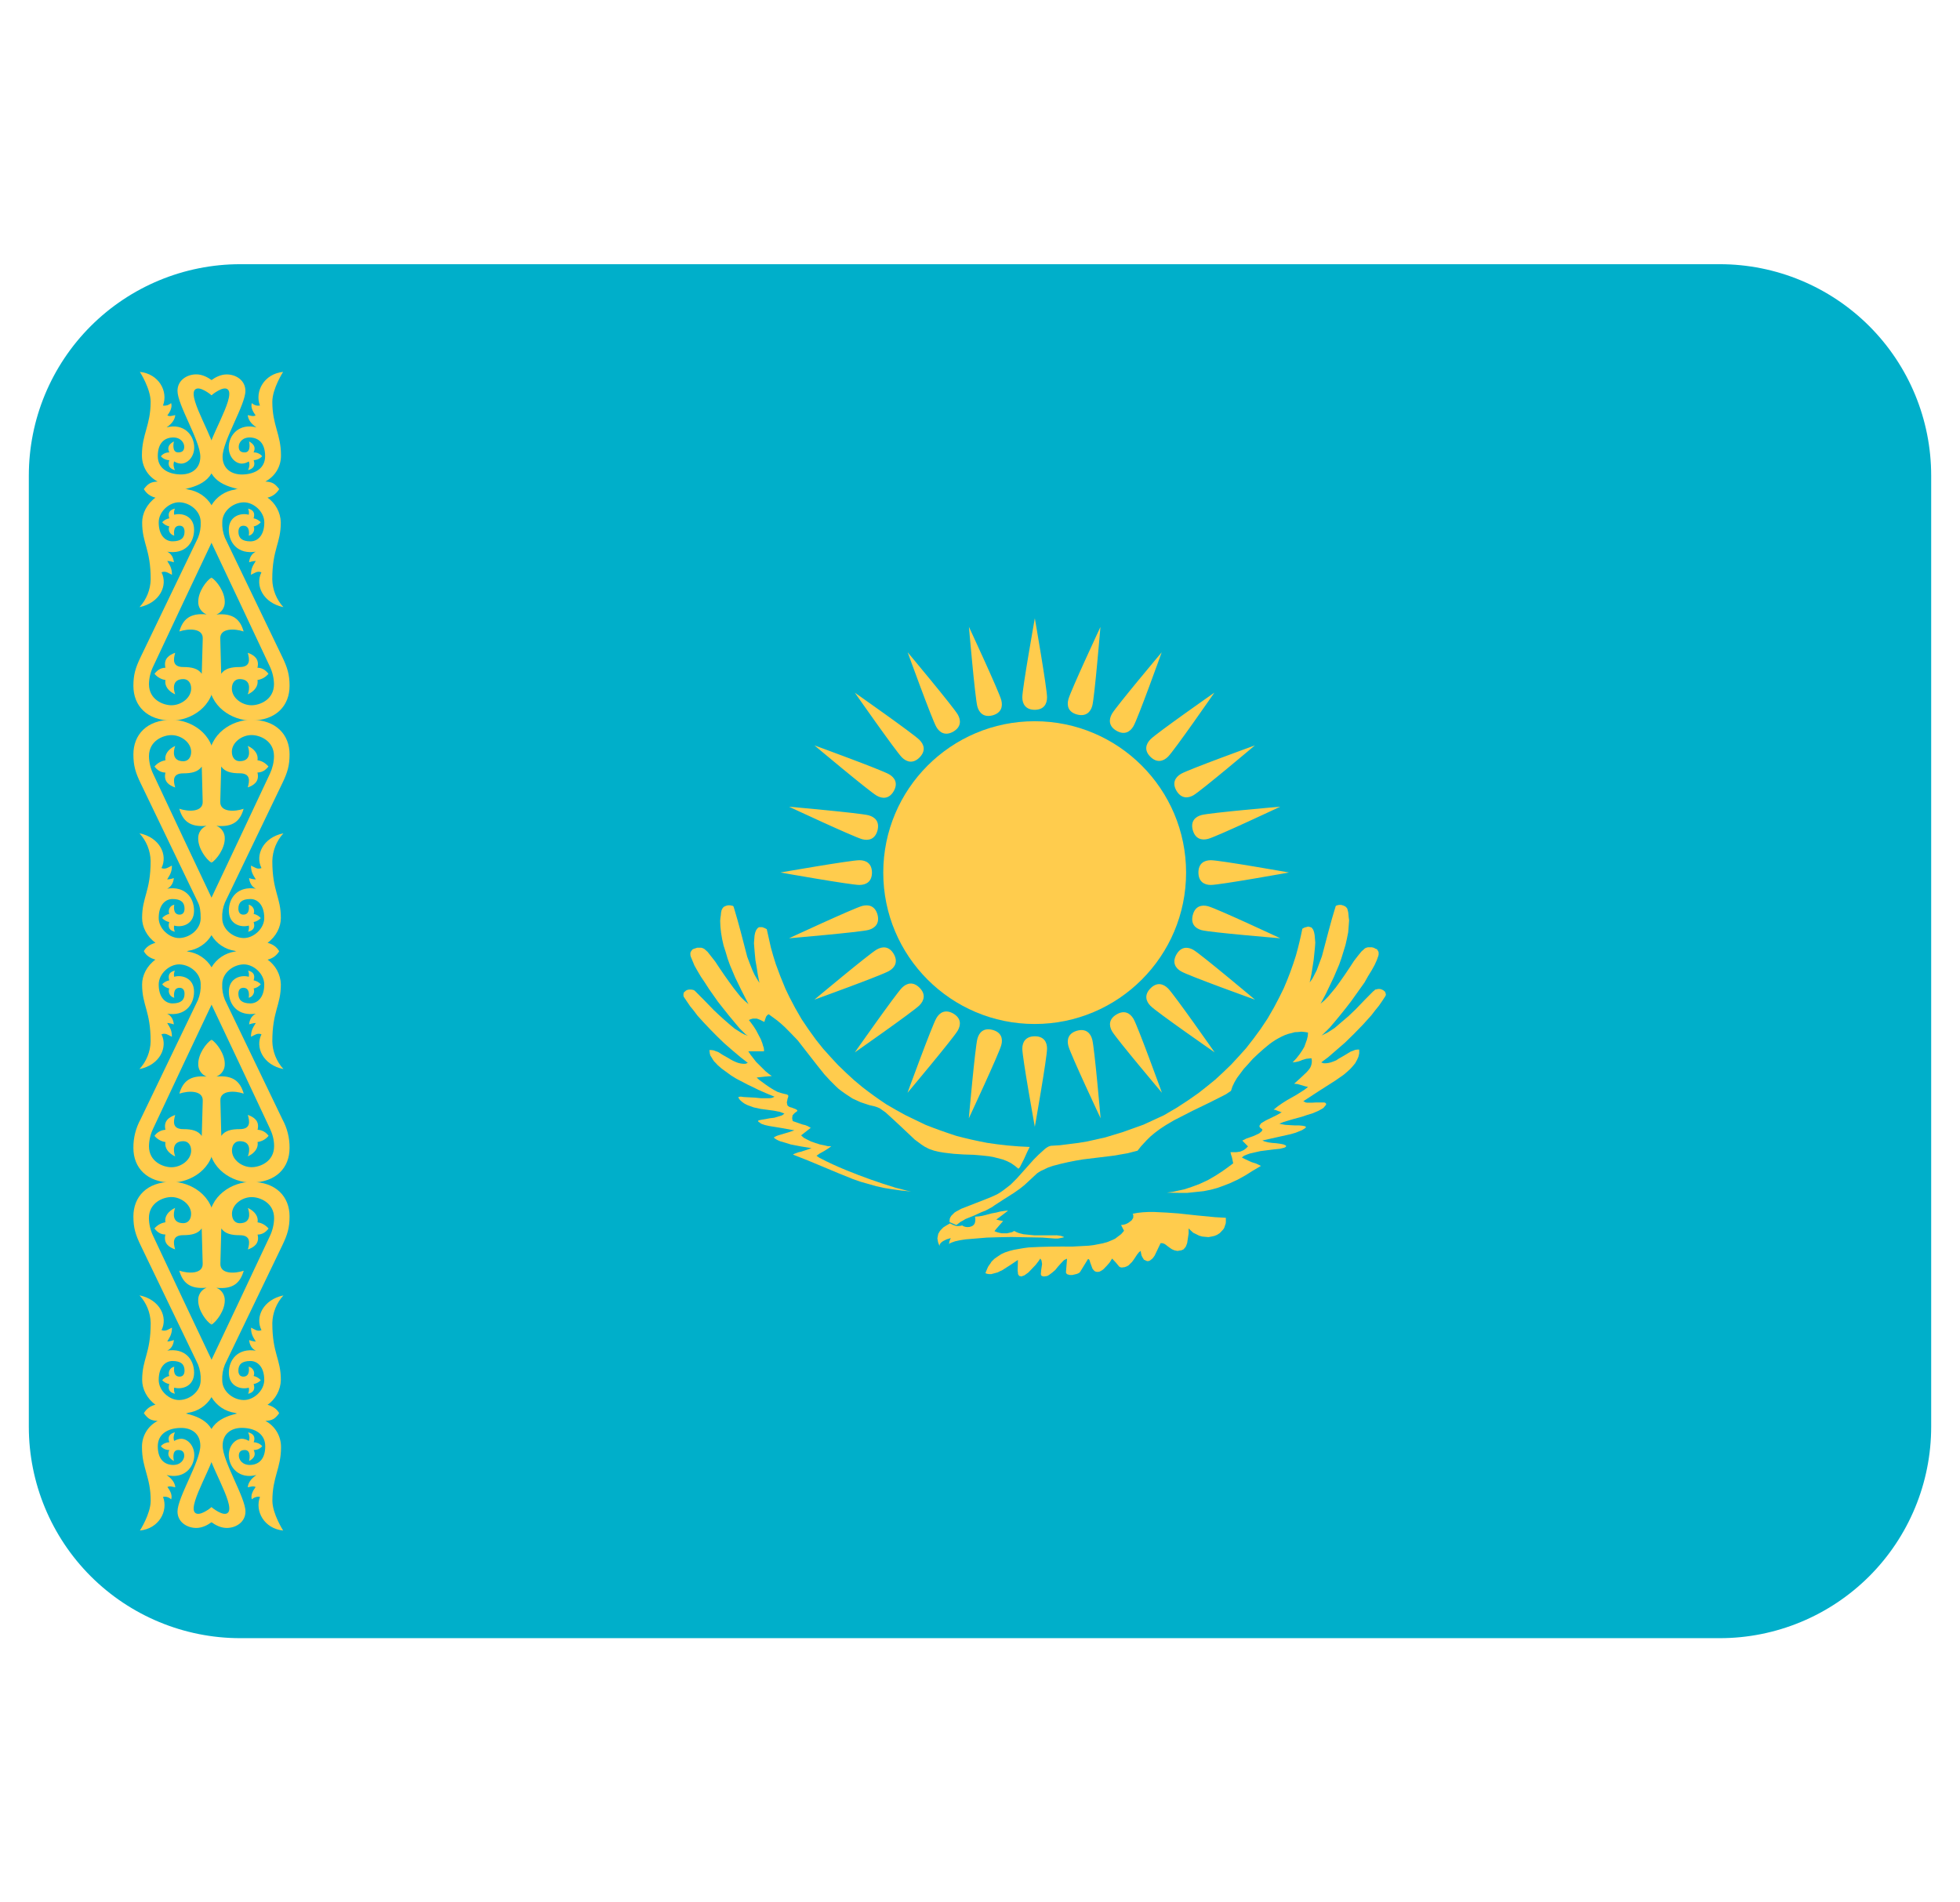 <?xml version="1.0" encoding="UTF-8"?> <svg xmlns="http://www.w3.org/2000/svg" width="34" height="33" viewBox="0 0 34 33" fill="none"><g clip-path="url(#clip0_54_817)"><path d="M33.5 24.75C33.5 25.722 33.114 26.655 32.426 27.343C31.738 28.03 30.806 28.417 29.833 28.417H4.167C3.194 28.417 2.262 28.03 1.574 27.343C0.886 26.655 0.5 25.722 0.5 24.75V8.25C0.5 7.277 0.886 6.345 1.574 5.657C2.262 4.97 3.194 4.583 4.167 4.583H29.833C30.806 4.583 31.738 4.97 32.426 5.657C33.114 6.345 33.5 7.277 33.5 8.25V24.75Z" fill="#00AFCA"></path><path d="M17.949 17.763C19.399 17.763 20.575 16.587 20.575 15.137C20.575 13.687 19.399 12.511 17.949 12.511C16.498 12.511 15.322 13.687 15.322 15.137C15.322 16.587 16.498 17.763 17.949 17.763Z" fill="#FFCC4D"></path><path d="M17.951 12.313C18.107 12.311 18.163 12.213 18.163 12.096C18.163 11.941 17.951 10.725 17.951 10.725C17.951 10.725 17.734 11.941 17.734 12.096C17.734 12.213 17.793 12.313 17.951 12.313ZM17.951 17.976C17.793 17.977 17.734 18.075 17.734 18.191C17.734 18.348 17.951 19.547 17.951 19.547C17.951 19.547 18.163 18.347 18.163 18.191C18.164 18.076 18.107 17.976 17.951 17.976ZM17.216 17.865C17.065 17.826 16.985 17.906 16.955 18.019C16.915 18.169 16.806 19.399 16.806 19.399C16.806 19.399 17.329 18.28 17.369 18.13C17.401 18.017 17.369 17.905 17.216 17.865ZM18.683 12.394C18.835 12.435 18.918 12.354 18.948 12.242C18.988 12.091 19.089 10.876 19.089 10.876C19.089 10.876 18.574 11.979 18.533 12.131C18.503 12.243 18.532 12.354 18.683 12.394ZM16.535 17.581C16.399 17.505 16.301 17.561 16.243 17.662C16.165 17.797 15.742 18.957 15.742 18.957C15.742 18.957 16.536 18.012 16.614 17.877C16.673 17.775 16.672 17.66 16.535 17.581ZM19.367 12.676C19.503 12.755 19.604 12.698 19.662 12.597C19.741 12.461 20.152 11.315 20.152 11.315C20.152 11.315 19.368 12.248 19.289 12.382C19.232 12.483 19.232 12.598 19.367 12.676ZM15.95 17.133C15.839 17.023 15.73 17.052 15.647 17.134C15.537 17.245 14.828 18.256 14.828 18.256C14.828 18.256 15.841 17.548 15.95 17.439C16.033 17.356 16.062 17.243 15.95 17.133ZM19.955 13.127C20.067 13.238 20.178 13.209 20.261 13.127C20.372 13.017 21.066 12.015 21.066 12.015C21.066 12.015 20.068 12.713 19.958 12.824C19.876 12.907 19.845 13.017 19.955 13.127ZM15.503 16.547C15.423 16.413 15.311 16.413 15.209 16.471C15.073 16.549 14.127 17.341 14.127 17.341C14.127 17.341 15.289 16.921 15.423 16.843C15.525 16.784 15.582 16.683 15.503 16.547ZM20.407 13.715C20.487 13.852 20.603 13.853 20.703 13.795C20.838 13.716 21.769 12.93 21.769 12.93C21.769 12.93 20.624 13.345 20.488 13.423C20.387 13.482 20.33 13.58 20.407 13.715ZM15.222 15.866C15.18 15.715 15.07 15.686 14.957 15.715C14.806 15.756 13.687 16.276 13.687 16.276C13.687 16.276 14.917 16.171 15.068 16.131C15.181 16.099 15.262 16.018 15.222 15.866ZM20.691 14.399C20.733 14.551 20.843 14.582 20.956 14.552C21.107 14.512 22.209 13.993 22.209 13.993C22.209 13.993 20.996 14.098 20.844 14.138C20.732 14.167 20.65 14.249 20.691 14.399ZM15.126 15.135C15.124 14.979 15.026 14.922 14.909 14.922C14.753 14.922 13.538 15.135 13.538 15.135C13.538 15.135 14.753 15.351 14.909 15.351C15.026 15.351 15.126 15.293 15.126 15.135ZM20.789 15.135C20.79 15.293 20.888 15.351 21.004 15.351C21.161 15.351 22.36 15.135 22.36 15.135C22.36 15.135 21.16 14.922 21.004 14.922C20.888 14.922 20.789 14.979 20.789 15.135ZM15.222 14.405C15.26 14.253 15.181 14.174 15.068 14.143C14.917 14.103 13.687 13.994 13.687 13.994C13.687 13.994 14.806 14.517 14.957 14.558C15.07 14.588 15.181 14.557 15.222 14.405ZM20.692 15.87C20.651 16.023 20.732 16.105 20.844 16.135C20.995 16.176 22.209 16.276 22.209 16.276C22.209 16.276 21.107 15.76 20.955 15.72C20.843 15.691 20.732 15.719 20.692 15.87ZM15.504 13.723C15.58 13.588 15.524 13.489 15.422 13.431C15.288 13.353 14.128 12.93 14.128 12.93C14.128 12.93 15.073 13.724 15.208 13.802C15.31 13.861 15.425 13.859 15.504 13.723ZM20.409 16.555C20.33 16.692 20.387 16.793 20.488 16.85C20.623 16.929 21.77 17.341 21.77 17.341C21.77 17.341 20.837 16.557 20.703 16.478C20.602 16.42 20.487 16.42 20.409 16.555ZM15.952 13.139C16.061 13.027 16.033 12.918 15.95 12.835C15.84 12.725 14.829 12.016 14.829 12.016C14.829 12.016 15.537 13.029 15.646 13.139C15.729 13.221 15.841 13.251 15.952 13.139ZM19.958 17.144C19.847 17.255 19.876 17.367 19.958 17.449C20.068 17.56 21.07 18.255 21.07 18.255C21.07 18.255 20.372 17.256 20.261 17.145C20.178 17.063 20.068 17.033 19.958 17.144ZM16.539 12.69C16.672 12.611 16.673 12.498 16.615 12.396C16.537 12.261 15.745 11.315 15.745 11.315C15.745 11.315 16.165 12.476 16.243 12.611C16.301 12.712 16.402 12.769 16.539 12.69ZM19.371 17.596C19.235 17.674 19.233 17.789 19.291 17.89C19.37 18.025 20.156 18.956 20.156 18.956C20.156 18.956 19.741 17.81 19.663 17.674C19.604 17.574 19.505 17.517 19.371 17.596ZM17.219 12.409C17.369 12.367 17.399 12.257 17.369 12.144C17.329 11.994 16.808 10.874 16.808 10.874C16.808 10.874 16.914 12.105 16.954 12.255C16.985 12.368 17.067 12.449 17.219 12.409ZM18.686 17.879C18.534 17.921 18.503 18.031 18.533 18.144C18.573 18.295 19.092 19.398 19.092 19.398C19.092 19.398 18.987 18.183 18.947 18.033C18.918 17.92 18.836 17.838 18.686 17.879Z" fill="#FFCC4D"></path><path d="M20.526 21.675L20.492 21.689L20.454 21.695L20.426 21.7L20.373 21.689L20.351 21.68L20.329 21.67L20.305 21.654L20.264 21.625L20.226 21.595L20.205 21.58L20.178 21.569L20.16 21.565H20.133L20.03 21.78L20.009 21.81L19.988 21.835L19.967 21.851L19.949 21.866L19.922 21.876H19.898L19.875 21.866L19.843 21.851L19.834 21.835L19.823 21.819L19.812 21.799L19.801 21.775L19.786 21.699L19.756 21.724L19.727 21.76L19.67 21.846L19.637 21.891L19.601 21.926L19.581 21.947L19.557 21.962L19.532 21.973L19.502 21.983H19.487L19.46 21.988L19.436 21.983L19.416 21.973L19.358 21.903L19.292 21.832L19.247 21.903L19.195 21.962L19.17 21.987L19.147 22.012L19.122 22.032L19.076 22.058L19.051 22.063H19.026L19.005 22.058L18.985 22.047L18.97 22.031L18.951 22.007L18.91 21.896L18.904 21.871L18.895 21.852L18.884 21.841H18.873L18.737 22.063L18.718 22.082L18.682 22.098L18.603 22.117H18.557L18.521 22.107L18.51 22.102L18.495 22.086L18.492 22.077V22.057L18.51 21.835L18.495 21.84L18.456 21.86C18.42 21.897 18.384 21.936 18.35 21.975L18.305 22.031L18.25 22.078L18.197 22.117L18.168 22.134L18.108 22.143L18.083 22.137L18.072 22.134L18.062 22.123L18.056 22.107V22.092L18.062 22.027L18.077 21.926L18.067 21.866L18.046 21.831L18.016 21.876L17.966 21.941L17.84 22.073L17.769 22.124L17.714 22.143L17.703 22.137H17.688L17.677 22.128L17.673 22.123L17.662 22.107L17.658 22.092V22.072L17.653 22.047L17.658 21.856C17.567 21.918 17.474 21.979 17.381 22.037L17.346 22.052L17.306 22.072C17.269 22.082 17.232 22.091 17.195 22.102H17.159L17.125 22.097L17.094 22.086L17.109 22.046L17.14 21.975L17.159 21.946L17.181 21.916L17.2 21.885L17.251 21.835L17.307 21.796L17.371 21.754L17.437 21.724L17.514 21.699L17.589 21.68L17.76 21.65L17.845 21.639C18.098 21.624 18.352 21.622 18.605 21.624L18.883 21.609L18.969 21.599L19.129 21.568L19.206 21.547L19.277 21.518L19.343 21.488C19.378 21.46 19.414 21.433 19.45 21.407L19.499 21.35L19.447 21.25L19.488 21.245L19.527 21.235L19.569 21.215L19.603 21.19L19.617 21.18L19.634 21.165L19.645 21.145L19.656 21.13L19.659 21.11V21.075L19.648 21.055L19.735 21.039L19.826 21.029L19.922 21.024H20.022C20.163 21.029 20.303 21.038 20.441 21.049C20.652 21.073 20.864 21.095 21.076 21.114L21.265 21.125V21.194L21.262 21.225L21.251 21.255L21.242 21.285L21.231 21.31L21.216 21.33C21.198 21.35 21.18 21.37 21.16 21.39L21.115 21.419L21.067 21.439L21.018 21.45L20.962 21.46L20.855 21.45L20.799 21.434L20.75 21.409L20.698 21.384L20.659 21.348L20.619 21.309V21.395L20.594 21.562L20.575 21.614L20.564 21.635L20.549 21.65L20.538 21.665L20.526 21.675ZM16.476 21.201L16.59 21.251L16.661 21.196L16.706 21.172L16.746 21.147L16.898 21.086L17.028 21.026L17.094 21.001L17.206 20.941L17.25 20.91C17.364 20.835 17.478 20.762 17.593 20.69L17.693 20.619L17.769 20.559C17.844 20.491 17.918 20.422 17.991 20.353L18.021 20.333L18.056 20.312L18.183 20.252L18.268 20.223C18.439 20.176 18.612 20.139 18.786 20.112L19.319 20.047L19.556 20.006C19.614 19.99 19.674 19.975 19.733 19.961L19.793 19.885L19.89 19.78L19.956 19.715L20.03 19.653L20.116 19.588L20.216 19.522L20.368 19.432C20.477 19.377 20.585 19.322 20.693 19.266C20.885 19.175 21.076 19.081 21.265 18.983L21.354 18.923L21.379 18.847L21.415 18.772L21.46 18.696L21.576 18.541C21.629 18.484 21.681 18.427 21.732 18.368C21.794 18.308 21.858 18.249 21.924 18.192L22.021 18.112L22.069 18.077L22.122 18.042C22.158 18.02 22.195 18 22.233 17.981L22.288 17.956L22.343 17.936L22.461 17.905L22.519 17.902L22.575 17.896L22.634 17.902L22.69 17.911L22.686 17.971L22.672 18.031L22.627 18.157L22.589 18.222L22.544 18.288L22.489 18.358L22.423 18.429L22.475 18.423L22.52 18.413L22.556 18.402L22.59 18.387L22.656 18.367L22.75 18.357L22.756 18.393V18.428L22.75 18.463L22.741 18.493L22.727 18.523L22.706 18.553L22.686 18.577L22.662 18.603C22.592 18.67 22.522 18.735 22.45 18.799L22.509 18.805C22.553 18.819 22.598 18.832 22.642 18.844L22.691 18.855L22.632 18.901L22.491 18.991L22.33 19.082L22.249 19.133L22.168 19.189L22.093 19.249L22.127 19.254L22.174 19.274L22.194 19.279L22.213 19.289L22.23 19.294L22.244 19.289L22.145 19.345L21.958 19.436L21.881 19.482L21.867 19.497L21.858 19.513L21.847 19.528L21.85 19.548L21.861 19.564L21.881 19.578L21.899 19.595L21.892 19.614L21.881 19.63L21.861 19.645L21.843 19.661L21.794 19.684L21.736 19.71L21.621 19.75L21.55 19.786L21.649 19.886L21.614 19.921L21.58 19.947L21.55 19.962L21.514 19.977L21.444 19.987H21.345L21.356 20.033L21.371 20.078L21.392 20.18C21.329 20.228 21.265 20.275 21.2 20.32L21.084 20.395L20.955 20.47L20.878 20.506L20.802 20.541C20.718 20.573 20.632 20.604 20.545 20.631L20.35 20.673L20.242 20.688C20.358 20.692 20.475 20.694 20.592 20.693L20.878 20.663L21.003 20.638L21.114 20.608C21.188 20.582 21.26 20.556 21.331 20.527L21.47 20.463L21.607 20.387L21.737 20.305L21.874 20.225L21.792 20.185L21.713 20.16L21.675 20.143C21.647 20.129 21.618 20.116 21.589 20.103L21.542 20.078L21.582 20.048L21.63 20.028L21.683 20.009C21.744 19.994 21.804 19.981 21.865 19.968C21.944 19.959 22.023 19.949 22.101 19.938L22.201 19.928L22.278 19.909L22.299 19.898L22.313 19.883L22.309 19.877L22.299 19.867L22.284 19.861L22.265 19.852L22.209 19.841L22.137 19.831L22.067 19.826L21.998 19.816L21.936 19.8L21.898 19.784L22.39 19.674L22.476 19.649C22.514 19.635 22.551 19.62 22.587 19.604L22.636 19.573L22.657 19.553L22.651 19.549L22.642 19.538L22.596 19.528L22.531 19.522H22.454L22.299 19.513L22.234 19.502L22.193 19.492L22.265 19.463C22.372 19.43 22.479 19.399 22.587 19.371C22.648 19.35 22.71 19.329 22.773 19.311L22.869 19.27L22.914 19.245L22.955 19.221L22.97 19.205L22.985 19.185L23 19.17L23.005 19.155L23 19.139L22.985 19.128L22.97 19.124H22.83L22.764 19.128H22.674L22.648 19.124L22.63 19.113L22.608 19.103C22.792 18.982 22.977 18.862 23.163 18.745L23.308 18.644C23.347 18.612 23.385 18.578 23.422 18.544L23.467 18.494L23.509 18.443L23.539 18.388L23.564 18.333L23.578 18.272V18.207H23.544L23.509 18.212L23.43 18.242C23.36 18.285 23.289 18.328 23.217 18.368L23.178 18.394L23.131 18.413L23.086 18.429L23.045 18.439L23.005 18.444H22.959L22.919 18.429L23.041 18.338C23.139 18.254 23.236 18.17 23.332 18.086C23.439 17.984 23.543 17.88 23.644 17.773L23.789 17.612C23.832 17.555 23.876 17.5 23.921 17.445C23.957 17.394 23.992 17.342 24.026 17.289L24.037 17.27L24.041 17.254L24.037 17.233L24.032 17.219L24.026 17.202L24.012 17.192L23.996 17.177L23.982 17.171L23.962 17.162L23.94 17.156H23.901L23.882 17.162L23.855 17.166L23.84 17.182L23.819 17.198C23.717 17.3 23.615 17.404 23.515 17.51L23.393 17.626L23.151 17.833L23.035 17.908L22.924 17.964L22.958 17.934C22.994 17.899 23.03 17.864 23.065 17.828C23.194 17.679 23.318 17.526 23.437 17.37L23.67 17.043L23.732 16.933L23.794 16.832L23.845 16.74L23.884 16.654L23.909 16.584L23.915 16.56V16.519L23.909 16.504L23.891 16.473L23.88 16.463L23.863 16.459L23.835 16.442L23.797 16.432H23.729L23.709 16.438L23.695 16.442L23.674 16.453L23.659 16.468L23.618 16.504C23.572 16.558 23.529 16.614 23.486 16.671C23.386 16.828 23.28 16.983 23.169 17.133L23.042 17.285L22.978 17.351L22.908 17.411L22.998 17.243L23.139 16.947L23.231 16.731L23.27 16.62L23.34 16.393C23.358 16.319 23.373 16.246 23.387 16.172C23.393 16.103 23.398 16.034 23.403 15.965L23.396 15.914L23.392 15.869L23.387 15.823L23.372 15.764L23.361 15.747L23.336 15.723L23.302 15.708L23.265 15.697H23.231L23.199 15.703L23.189 15.708L23.175 15.712L23.169 15.723C23.079 16.009 23.01 16.3 22.931 16.589L22.841 16.831L22.766 16.977L22.719 17.042L22.75 16.897C22.764 16.813 22.777 16.729 22.789 16.645L22.81 16.438L22.816 16.352L22.805 16.22L22.795 16.17L22.781 16.13L22.76 16.099L22.749 16.089L22.718 16.079L22.704 16.074H22.687L22.672 16.079L22.631 16.089L22.592 16.11C22.561 16.265 22.524 16.42 22.481 16.573C22.421 16.767 22.351 16.956 22.27 17.142C22.216 17.256 22.158 17.368 22.098 17.479L21.987 17.671L21.867 17.851C21.786 17.964 21.703 18.075 21.616 18.183C21.532 18.278 21.446 18.372 21.359 18.465C21.268 18.555 21.176 18.642 21.081 18.728C20.984 18.808 20.886 18.887 20.786 18.964C20.664 19.052 20.539 19.136 20.412 19.216L20.19 19.346L19.837 19.509L19.474 19.639L19.174 19.73L18.862 19.8L18.706 19.826L18.387 19.866L18.226 19.876L18.21 19.882L18.195 19.886L18.164 19.903L18.13 19.927L18.014 20.032L17.933 20.113L17.641 20.44L17.53 20.551L17.4 20.651L17.349 20.686L17.298 20.717L17.188 20.767C17.018 20.837 16.844 20.9 16.673 20.969L16.628 20.994L16.588 21.015L16.558 21.034L16.502 21.09L16.487 21.114L16.476 21.139L16.472 21.175V21.201" fill="#FFCC4D"></path><path d="M18.321 21.427L18.405 21.438L18.447 21.454L18.456 21.458V21.464H18.447L18.436 21.468L18.355 21.484H18.291L18.08 21.468L17.546 21.458C17.404 21.46 17.263 21.463 17.122 21.468C16.998 21.477 16.873 21.488 16.749 21.499L16.653 21.514L16.567 21.533C16.548 21.541 16.528 21.547 16.508 21.554L16.482 21.565L16.462 21.58L16.471 21.529L16.493 21.477L16.422 21.498L16.362 21.528L16.338 21.544L16.317 21.564L16.302 21.587L16.298 21.613L16.283 21.578L16.272 21.547L16.261 21.482C16.267 21.456 16.272 21.429 16.276 21.402L16.292 21.377L16.302 21.357L16.323 21.333L16.363 21.292L16.418 21.257L16.48 21.222C16.513 21.241 16.548 21.256 16.585 21.267C16.621 21.27 16.657 21.267 16.692 21.257C16.748 21.306 16.893 21.296 16.913 21.206C16.921 21.173 16.921 21.139 16.913 21.105L16.974 21.101L17.044 21.09L17.2 21.049L17.282 21.034L17.357 21.015L17.427 21.005L17.487 20.999L17.462 21.02L17.331 21.12L17.282 21.155L17.346 21.171L17.401 21.181L17.282 21.317L17.251 21.357L17.291 21.373L17.331 21.384L17.377 21.394H17.468L17.557 21.374L17.593 21.353L17.634 21.374L17.675 21.39C17.7 21.397 17.727 21.404 17.753 21.41L17.942 21.429H18.321M17.862 19.896L17.817 19.987L17.765 20.103C17.739 20.151 17.715 20.199 17.691 20.248L17.666 20.274L17.606 20.224L17.54 20.178L17.469 20.142L17.395 20.113L17.233 20.071L17.153 20.057C17.066 20.047 16.979 20.038 16.891 20.032C16.775 20.03 16.659 20.025 16.544 20.015L16.382 19.996L16.291 19.981L16.206 19.961L16.116 19.93L16.04 19.891L15.984 19.854L15.869 19.769C15.7 19.61 15.533 19.45 15.36 19.295L15.26 19.225L15.214 19.205L15.167 19.19L15.082 19.171L14.931 19.121L14.789 19.056C14.706 19.004 14.625 18.949 14.548 18.889L14.498 18.842L14.398 18.742L14.301 18.637C14.143 18.443 13.993 18.244 13.838 18.047C13.764 17.969 13.689 17.891 13.612 17.815L13.547 17.756L13.481 17.701L13.336 17.595L13.322 17.6L13.305 17.616L13.289 17.636C13.28 17.659 13.272 17.683 13.265 17.706L13.26 17.727L13.223 17.71L13.193 17.694L13.156 17.679L13.126 17.669H13.061L13.025 17.679L12.991 17.694C13.018 17.729 13.045 17.764 13.07 17.8L13.115 17.87L13.197 18.026L13.226 18.102L13.237 18.143L13.248 18.173L13.253 18.208V18.237H12.981L13.021 18.298C13.051 18.338 13.083 18.379 13.115 18.419L13.282 18.585L13.338 18.63L13.389 18.666L13.258 18.677L13.126 18.692L13.171 18.733C13.21 18.761 13.249 18.789 13.287 18.818L13.353 18.863L13.419 18.904L13.484 18.939L13.544 18.959L13.6 18.974L13.645 18.984L13.66 18.99L13.671 19.001L13.674 19.005V19.024L13.66 19.066L13.656 19.095L13.65 19.115V19.13L13.656 19.156L13.66 19.176L13.671 19.185L13.685 19.196L13.705 19.206L13.73 19.212L13.782 19.232L13.806 19.241L13.826 19.256L13.831 19.262V19.272L13.826 19.277L13.786 19.307L13.766 19.327L13.746 19.352V19.373L13.741 19.393L13.751 19.447L13.927 19.508L13.968 19.517L14.008 19.533L14.038 19.549L14.064 19.564L13.897 19.695L13.942 19.736L13.998 19.766L14.069 19.801C14.119 19.819 14.169 19.836 14.221 19.852L14.296 19.867L14.362 19.883H14.421L14.366 19.923L14.295 19.968L14.22 20.009L14.164 20.049L14.214 20.084C14.367 20.164 14.524 20.236 14.684 20.301C14.963 20.415 15.246 20.515 15.534 20.603C15.598 20.618 15.662 20.635 15.725 20.653L15.806 20.669L15.643 20.653C15.543 20.64 15.442 20.625 15.342 20.608L15.201 20.577L14.923 20.498L14.793 20.452C14.444 20.316 14.104 20.16 13.755 20.028L13.781 20.014L13.851 19.988L13.896 19.978C13.957 19.959 14.018 19.939 14.078 19.917C13.958 19.899 13.838 19.878 13.719 19.853C13.658 19.833 13.596 19.815 13.533 19.797L13.498 19.782L13.467 19.766L13.443 19.75L13.426 19.735V19.73L13.431 19.725L13.447 19.719L13.462 19.709L13.502 19.694L13.678 19.642L13.78 19.608C13.634 19.58 13.487 19.555 13.341 19.532L13.27 19.516L13.214 19.497L13.194 19.486L13.175 19.47L13.158 19.461L13.148 19.444L13.164 19.434L13.209 19.424C13.256 19.417 13.303 19.409 13.35 19.399L13.431 19.389C13.476 19.377 13.522 19.363 13.566 19.348L13.587 19.333L13.607 19.317L13.528 19.287L13.476 19.277L13.426 19.267L13.195 19.236L13.134 19.222L13.079 19.211L12.968 19.171L12.916 19.145L12.875 19.116L12.835 19.08L12.805 19.035L12.816 19.03L12.835 19.024H12.86L12.901 19.03L13.092 19.04L13.204 19.051H13.344L13.384 19.046L13.415 19.035L13.435 19.024C13.34 18.986 13.246 18.946 13.153 18.904C13.091 18.872 13.029 18.842 12.966 18.813L12.775 18.713L12.684 18.657L12.518 18.536L12.448 18.475L12.417 18.441L12.386 18.41L12.366 18.38L12.345 18.344L12.325 18.315L12.314 18.28L12.306 18.215H12.34L12.38 18.22L12.42 18.236L12.461 18.251L12.54 18.301L12.631 18.352L12.671 18.377L12.716 18.401L12.761 18.421L12.802 18.437L12.847 18.448L12.887 18.453H12.933L12.972 18.437L12.853 18.345C12.754 18.263 12.657 18.18 12.561 18.095C12.401 17.943 12.248 17.785 12.101 17.62L12.037 17.535L11.971 17.454L11.865 17.297L11.856 17.277V17.242L11.86 17.227L11.865 17.212L11.88 17.202L11.895 17.187L11.912 17.176L11.931 17.17L11.951 17.166H11.991L12.016 17.17L12.038 17.176L12.057 17.191C12.166 17.299 12.273 17.409 12.379 17.519C12.495 17.631 12.616 17.739 12.742 17.842L12.858 17.916L12.917 17.947L12.973 17.967L12.934 17.942L12.828 17.837C12.7 17.687 12.576 17.535 12.455 17.378L12.299 17.156C12.253 17.083 12.206 17.011 12.157 16.94C12.119 16.877 12.082 16.813 12.046 16.748L11.982 16.593L11.976 16.568V16.527L11.982 16.512L12.002 16.482L12.012 16.471L12.028 16.462L12.093 16.44H12.164L12.184 16.445L12.198 16.451L12.219 16.462L12.275 16.512L12.406 16.679C12.508 16.836 12.616 16.991 12.728 17.142L12.848 17.293L12.914 17.358L12.984 17.419C12.904 17.266 12.827 17.112 12.753 16.956L12.662 16.74L12.622 16.629C12.601 16.553 12.577 16.477 12.552 16.402L12.527 16.291L12.508 16.178L12.497 16.073L12.493 15.973L12.497 15.922L12.504 15.877L12.508 15.831L12.518 15.786L12.528 15.769L12.534 15.755L12.549 15.738L12.559 15.729L12.594 15.713L12.629 15.704H12.664L12.694 15.71L12.709 15.713L12.72 15.719L12.726 15.73L12.731 15.745C12.817 16.026 12.888 16.312 12.962 16.597C12.992 16.677 13.022 16.756 13.054 16.834L13.089 16.909L13.129 16.979L13.174 17.05L13.145 16.903C13.133 16.82 13.12 16.736 13.104 16.653C13.094 16.556 13.086 16.458 13.079 16.361L13.089 16.23L13.1 16.178L13.115 16.139L13.135 16.109L13.146 16.098L13.16 16.087L13.175 16.083H13.221L13.262 16.098L13.301 16.118L13.372 16.435C13.398 16.532 13.426 16.627 13.457 16.722C13.508 16.866 13.564 17.009 13.624 17.15L13.694 17.296L13.795 17.488L13.905 17.679L14.027 17.86L14.158 18.041L14.279 18.192C14.364 18.288 14.449 18.382 14.536 18.474C14.627 18.564 14.72 18.651 14.814 18.736L14.96 18.858C15.093 18.962 15.231 19.061 15.373 19.155C15.484 19.221 15.597 19.285 15.71 19.346L16.057 19.513C16.233 19.583 16.411 19.646 16.59 19.704C16.766 19.751 16.944 19.791 17.125 19.825C17.367 19.863 17.612 19.887 17.862 19.896Z" fill="#FFCC4D"></path><path d="M3.669 26.145C3.669 26.145 3.452 26.326 3.378 26.235C3.26 26.088 3.742 25.356 3.742 25.098C3.742 24.675 3.459 24.558 3.111 24.498C2.876 24.458 2.496 24.515 2.496 24.515C2.567 24.612 2.614 24.642 2.735 24.648C2.651 24.691 2.581 24.757 2.533 24.838C2.485 24.919 2.461 25.012 2.463 25.107C2.463 25.47 2.614 25.62 2.614 26.032C2.614 26.26 2.427 26.55 2.427 26.55C2.757 26.517 2.922 26.211 2.828 25.966C2.854 25.961 2.88 25.962 2.904 25.97C2.929 25.977 2.951 25.991 2.969 26.009C2.993 25.942 2.956 25.862 2.904 25.795C2.946 25.774 2.976 25.787 3.041 25.8C3.035 25.73 2.992 25.657 2.891 25.587C3.188 25.663 3.37 25.457 3.37 25.241C3.37 25.076 3.255 24.958 3.143 24.958C3.1 24.96 3.059 24.973 3.023 24.996C3.002 24.952 3.013 24.891 3.034 24.846C2.952 24.867 2.9 24.916 2.937 25.019C2.909 25.019 2.882 25.026 2.856 25.037C2.831 25.049 2.808 25.066 2.79 25.087C2.808 25.108 2.83 25.125 2.856 25.137C2.881 25.148 2.909 25.154 2.937 25.153C2.892 25.248 2.943 25.302 3.017 25.344C3.017 25.344 2.969 25.153 3.091 25.153C3.146 25.153 3.196 25.172 3.196 25.252C3.196 25.32 3.134 25.418 2.993 25.412C2.851 25.406 2.737 25.314 2.737 25.089C2.737 24.88 2.904 24.776 3.125 24.77C3.325 24.763 3.475 24.871 3.475 25.078C3.475 25.351 3.079 25.976 3.079 26.22C3.079 26.403 3.244 26.505 3.405 26.505C3.614 26.505 3.79 26.297 3.79 26.297L3.669 26.145ZM3.623 21.194C3.623 20.737 4.034 20.502 4.356 20.502C4.791 20.502 5.023 20.762 5.023 21.101C5.023 21.295 4.987 21.416 4.898 21.601L3.902 23.669C3.866 23.757 3.85 23.851 3.855 23.945C3.855 24.13 4.036 24.282 4.224 24.286C4.396 24.291 4.584 24.126 4.584 23.938C4.584 23.71 4.466 23.609 4.344 23.609C4.195 23.609 4.135 23.669 4.135 23.775C4.135 23.849 4.171 23.88 4.222 23.88C4.35 23.88 4.314 23.708 4.314 23.708C4.331 23.712 4.347 23.719 4.361 23.729C4.375 23.74 4.387 23.753 4.395 23.768C4.403 23.784 4.408 23.801 4.409 23.818C4.41 23.836 4.407 23.853 4.4 23.869C4.448 23.88 4.492 23.905 4.524 23.942C4.491 23.977 4.448 24 4.4 24.009C4.431 24.108 4.39 24.157 4.304 24.178C4.319 24.145 4.323 24.108 4.316 24.072C4.179 24.11 3.97 24.05 3.97 23.813C3.97 23.579 4.133 23.382 4.438 23.43C4.365 23.397 4.329 23.327 4.322 23.246C4.377 23.269 4.438 23.272 4.438 23.272C4.402 23.209 4.353 23.155 4.355 23.03C4.411 23.057 4.464 23.104 4.536 23.074C4.422 22.851 4.562 22.545 4.917 22.471C4.797 22.602 4.728 22.773 4.724 22.951C4.724 23.483 4.872 23.57 4.872 23.939C4.87 24.025 4.847 24.109 4.806 24.184C4.765 24.26 4.707 24.325 4.636 24.373V24.367C4.739 24.395 4.806 24.447 4.844 24.515C4.607 24.582 4.261 24.581 4.077 24.509C3.993 24.497 3.913 24.466 3.843 24.42C3.773 24.373 3.714 24.311 3.671 24.239C3.626 24.135 3.603 24.024 3.603 23.912C3.603 23.799 3.626 23.688 3.671 23.584C3.812 23.29 4.477 21.879 4.685 21.435C4.729 21.34 4.753 21.237 4.755 21.132C4.755 20.862 4.507 20.766 4.366 20.766C4.196 20.766 4.024 20.896 4.024 21.056C4.024 21.159 4.08 21.219 4.158 21.219C4.35 21.219 4.338 21.057 4.3 20.954C4.418 21.009 4.487 21.103 4.468 21.204C4.536 21.213 4.6 21.245 4.659 21.311C4.612 21.371 4.555 21.415 4.468 21.416C4.507 21.572 4.402 21.638 4.3 21.674C4.332 21.56 4.353 21.427 4.158 21.427C4.016 21.427 3.904 21.402 3.839 21.31C3.835 21.434 3.823 21.919 3.823 21.919C3.816 22.103 4.068 22.097 4.228 22.043C4.167 22.254 4.043 22.369 3.754 22.339C3.798 22.357 3.836 22.387 3.862 22.427C3.887 22.466 3.901 22.513 3.899 22.56C3.899 22.733 3.76 22.922 3.669 22.979L3.623 21.194Z" fill="#FFCC4D"></path><path d="M3.714 21.194C3.714 20.737 3.303 20.501 2.98 20.501C2.546 20.501 2.314 20.762 2.314 21.101C2.314 21.295 2.35 21.416 2.439 21.601L3.435 23.669C3.47 23.757 3.486 23.851 3.481 23.944C3.481 24.13 3.3 24.282 3.112 24.286C2.94 24.291 2.753 24.126 2.753 23.938C2.753 23.71 2.87 23.609 2.992 23.609C3.142 23.609 3.201 23.669 3.201 23.775C3.201 23.849 3.166 23.88 3.115 23.88C2.987 23.88 3.023 23.708 3.023 23.708C3.005 23.712 2.989 23.719 2.975 23.729C2.961 23.74 2.95 23.753 2.942 23.768C2.934 23.784 2.929 23.801 2.928 23.818C2.927 23.836 2.93 23.853 2.936 23.869C2.888 23.88 2.845 23.905 2.813 23.942C2.846 23.977 2.889 24 2.936 24.009C2.907 24.108 2.947 24.157 3.034 24.177C3.019 24.144 3.015 24.107 3.022 24.071C3.158 24.109 3.367 24.049 3.367 23.812C3.367 23.578 3.205 23.381 2.901 23.429C2.973 23.396 3.01 23.326 3.016 23.245C2.979 23.26 2.94 23.268 2.901 23.271C2.935 23.208 2.985 23.154 2.983 23.03C2.926 23.056 2.875 23.103 2.802 23.073C2.915 22.85 2.776 22.544 2.42 22.47C2.541 22.601 2.61 22.771 2.614 22.95C2.614 23.482 2.466 23.57 2.466 23.938C2.466 24.092 2.546 24.26 2.703 24.372V24.366C2.659 24.375 2.619 24.392 2.583 24.418C2.547 24.444 2.517 24.477 2.495 24.515C2.732 24.581 3.077 24.581 3.262 24.508C3.345 24.496 3.425 24.465 3.495 24.419C3.566 24.372 3.625 24.31 3.668 24.238C3.713 24.134 3.736 24.023 3.736 23.91C3.736 23.798 3.713 23.687 3.668 23.583C3.527 23.289 2.861 21.878 2.654 21.434C2.609 21.339 2.585 21.236 2.583 21.131C2.583 20.861 2.832 20.765 2.973 20.765C3.143 20.765 3.315 20.896 3.315 21.055C3.315 21.158 3.259 21.218 3.18 21.218C2.989 21.218 3.001 21.056 3.038 20.953C2.92 21.008 2.85 21.102 2.869 21.203C2.795 21.214 2.727 21.252 2.679 21.31C2.726 21.37 2.782 21.414 2.869 21.415C2.831 21.571 2.935 21.637 3.038 21.673C3.006 21.559 2.985 21.426 3.18 21.426C3.322 21.426 3.434 21.402 3.499 21.309L3.516 21.919C3.523 22.102 3.27 22.096 3.11 22.042C3.17 22.252 3.295 22.367 3.583 22.337C3.539 22.355 3.501 22.385 3.475 22.425C3.449 22.465 3.436 22.511 3.438 22.558C3.438 22.731 3.576 22.921 3.668 22.977L3.714 21.194ZM3.669 26.145C3.669 26.145 3.886 26.326 3.959 26.235C4.078 26.088 3.595 25.356 3.595 25.098C3.595 24.675 3.879 24.558 4.227 24.498C4.462 24.458 4.843 24.515 4.843 24.515C4.771 24.612 4.725 24.642 4.604 24.648C4.687 24.692 4.756 24.758 4.804 24.839C4.852 24.92 4.876 25.013 4.875 25.107C4.875 25.47 4.725 25.62 4.725 26.032C4.725 26.26 4.912 26.55 4.912 26.55C4.582 26.517 4.417 26.211 4.51 25.966C4.485 25.961 4.459 25.963 4.435 25.971C4.41 25.978 4.388 25.991 4.369 26.009C4.345 25.942 4.384 25.862 4.434 25.795C4.393 25.774 4.363 25.787 4.298 25.8C4.304 25.73 4.345 25.657 4.448 25.587C4.151 25.663 3.969 25.457 3.969 25.241C3.969 25.076 4.083 24.958 4.196 24.958C4.233 24.958 4.286 24.974 4.316 24.996C4.337 24.952 4.326 24.891 4.304 24.846C4.387 24.867 4.438 24.916 4.401 25.019C4.429 25.019 4.457 25.026 4.482 25.037C4.508 25.049 4.53 25.066 4.549 25.087C4.531 25.108 4.508 25.125 4.483 25.137C4.457 25.148 4.429 25.154 4.401 25.153C4.447 25.248 4.396 25.302 4.321 25.344C4.321 25.344 4.369 25.153 4.247 25.153C4.192 25.153 4.143 25.172 4.143 25.252C4.143 25.32 4.204 25.418 4.345 25.412C4.486 25.407 4.601 25.314 4.601 25.089C4.601 24.879 4.433 24.776 4.212 24.769C4.013 24.763 3.862 24.871 3.862 25.077C3.862 25.351 4.258 25.976 4.258 26.22C4.258 26.403 4.094 26.505 3.933 26.505C3.724 26.505 3.548 26.297 3.548 26.297L3.669 26.145ZM3.623 13.179C3.623 12.721 4.034 12.486 4.356 12.486C4.791 12.486 5.023 12.746 5.023 13.086C5.023 13.28 4.987 13.401 4.898 13.585L3.902 15.655C3.866 15.742 3.85 15.835 3.855 15.929C3.855 16.115 4.035 16.266 4.224 16.272C4.396 16.276 4.584 16.111 4.584 15.924C4.584 15.696 4.466 15.595 4.344 15.595C4.195 15.595 4.135 15.656 4.135 15.761C4.135 15.834 4.171 15.866 4.222 15.866C4.35 15.866 4.314 15.694 4.314 15.694C4.331 15.697 4.347 15.704 4.361 15.715C4.374 15.725 4.386 15.738 4.394 15.753C4.402 15.768 4.407 15.785 4.408 15.803C4.409 15.82 4.407 15.837 4.4 15.853C4.448 15.864 4.492 15.889 4.524 15.926C4.491 15.961 4.448 15.985 4.4 15.995C4.431 16.094 4.39 16.142 4.304 16.163C4.319 16.129 4.323 16.092 4.316 16.056C4.179 16.095 3.97 16.035 3.97 15.798C3.97 15.564 4.133 15.367 4.438 15.416C4.365 15.381 4.329 15.31 4.321 15.232C4.376 15.254 4.438 15.255 4.438 15.255C4.402 15.193 4.353 15.139 4.354 15.015C4.411 15.041 4.464 15.088 4.536 15.058C4.422 14.835 4.562 14.527 4.917 14.455C4.797 14.586 4.728 14.757 4.724 14.935C4.724 15.466 4.872 15.555 4.872 15.925C4.872 16.078 4.793 16.245 4.636 16.359V16.353C4.737 16.38 4.803 16.43 4.842 16.5C4.605 16.568 4.259 16.566 4.075 16.494C3.991 16.482 3.912 16.451 3.841 16.404C3.771 16.358 3.712 16.296 3.669 16.223C3.624 16.12 3.602 16.009 3.602 15.897C3.602 15.785 3.624 15.674 3.669 15.571C3.81 15.275 4.475 13.865 4.683 13.42C4.727 13.325 4.752 13.222 4.753 13.118C4.753 12.846 4.505 12.751 4.364 12.751C4.194 12.751 4.022 12.88 4.022 13.04C4.022 13.142 4.078 13.204 4.156 13.204C4.348 13.204 4.336 13.041 4.298 12.939C4.416 12.992 4.486 13.087 4.466 13.188C4.534 13.197 4.598 13.229 4.657 13.296C4.61 13.355 4.553 13.399 4.466 13.401C4.505 13.558 4.4 13.624 4.298 13.659C4.33 13.546 4.351 13.414 4.156 13.414C4.014 13.414 3.903 13.389 3.837 13.297C3.833 13.42 3.821 13.907 3.821 13.907C3.814 14.089 4.066 14.085 4.226 14.03C4.167 14.241 4.043 14.354 3.754 14.325C3.798 14.342 3.836 14.373 3.862 14.413C3.888 14.453 3.901 14.499 3.899 14.547C3.899 14.718 3.76 14.909 3.669 14.965L3.623 13.179Z" fill="#FFCC4D"></path><path d="M3.714 13.179C3.714 12.721 3.303 12.486 2.98 12.486C2.546 12.486 2.314 12.746 2.314 13.086C2.314 13.28 2.35 13.401 2.439 13.585L3.435 15.655C3.47 15.727 3.481 15.809 3.481 15.929C3.481 16.115 3.3 16.266 3.112 16.272C2.94 16.276 2.753 16.111 2.753 15.924C2.753 15.696 2.87 15.595 2.992 15.595C3.142 15.595 3.201 15.656 3.201 15.761C3.201 15.834 3.166 15.866 3.115 15.866C2.987 15.866 3.023 15.694 3.023 15.694C3.006 15.697 2.989 15.704 2.975 15.714C2.962 15.724 2.95 15.738 2.942 15.753C2.934 15.768 2.929 15.785 2.928 15.802C2.927 15.82 2.93 15.837 2.936 15.853C2.888 15.864 2.845 15.889 2.813 15.926C2.846 15.961 2.889 15.985 2.936 15.995C2.907 16.094 2.946 16.142 3.033 16.163C3.018 16.129 3.014 16.092 3.021 16.056C3.157 16.095 3.366 16.035 3.366 15.798C3.366 15.564 3.204 15.367 2.9 15.416C2.972 15.381 3.009 15.31 3.015 15.232C2.96 15.254 2.9 15.255 2.9 15.255C2.935 15.193 2.984 15.139 2.982 15.015C2.925 15.041 2.874 15.088 2.801 15.058C2.914 14.835 2.775 14.527 2.419 14.455C2.54 14.586 2.609 14.757 2.613 14.935C2.613 15.466 2.465 15.555 2.465 15.925C2.465 16.078 2.545 16.245 2.702 16.359V16.353C2.601 16.381 2.532 16.43 2.495 16.5C2.733 16.568 3.078 16.566 3.263 16.494C3.346 16.482 3.426 16.451 3.496 16.404C3.566 16.358 3.625 16.296 3.669 16.223C3.713 16.12 3.736 16.009 3.736 15.897C3.736 15.785 3.713 15.674 3.669 15.571C3.528 15.275 2.862 13.865 2.655 13.42C2.61 13.326 2.586 13.223 2.584 13.119C2.584 12.847 2.833 12.752 2.974 12.752C3.144 12.752 3.316 12.881 3.316 13.041C3.316 13.143 3.26 13.205 3.181 13.205C2.99 13.205 3.001 13.042 3.039 12.94C2.921 12.993 2.851 13.088 2.87 13.189C2.796 13.2 2.728 13.239 2.68 13.297C2.726 13.356 2.783 13.4 2.87 13.402C2.832 13.559 2.936 13.625 3.039 13.66C3.007 13.547 2.986 13.415 3.181 13.415C3.323 13.415 3.435 13.39 3.5 13.298L3.516 13.906C3.523 14.088 3.27 14.084 3.11 14.029C3.17 14.24 3.295 14.353 3.583 14.325C3.538 14.342 3.501 14.373 3.475 14.413C3.449 14.453 3.436 14.499 3.438 14.547C3.438 14.718 3.576 14.909 3.668 14.965L3.714 13.179Z" fill="#FFCC4D"></path><path d="M3.714 11.806C3.714 12.263 3.303 12.499 2.98 12.499C2.546 12.499 2.314 12.239 2.314 11.898C2.314 11.705 2.35 11.584 2.439 11.399L3.435 9.329C3.47 9.242 3.486 9.149 3.481 9.055C3.481 8.87 3.3 8.718 3.112 8.713C2.94 8.709 2.753 8.873 2.753 9.061C2.753 9.29 2.87 9.39 2.992 9.39C3.142 9.39 3.201 9.329 3.201 9.224C3.201 9.15 3.166 9.119 3.115 9.119C2.987 9.119 3.023 9.291 3.023 9.291C3.006 9.288 2.99 9.281 2.976 9.27C2.962 9.26 2.95 9.246 2.942 9.231C2.934 9.216 2.929 9.199 2.928 9.182C2.927 9.164 2.93 9.147 2.936 9.131C2.888 9.121 2.845 9.096 2.813 9.059C2.846 9.024 2.889 9 2.936 8.991C2.907 8.892 2.947 8.844 3.034 8.823C3.019 8.856 3.015 8.894 3.022 8.929C3.158 8.891 3.367 8.953 3.367 9.188C3.367 9.423 3.205 9.619 2.901 9.57C2.973 9.605 3.01 9.676 3.016 9.754C2.979 9.741 2.94 9.733 2.901 9.731C2.936 9.793 2.985 9.847 2.983 9.971C2.926 9.945 2.875 9.897 2.802 9.928C2.915 10.151 2.776 10.458 2.42 10.532C2.541 10.4 2.61 10.229 2.614 10.05C2.614 9.521 2.466 9.431 2.466 9.062C2.466 8.908 2.546 8.741 2.703 8.628V8.634C2.66 8.625 2.619 8.607 2.583 8.582C2.547 8.556 2.518 8.523 2.496 8.485C2.733 8.418 3.078 8.419 3.263 8.492C3.346 8.504 3.426 8.535 3.496 8.582C3.567 8.629 3.626 8.691 3.669 8.763C3.713 8.867 3.736 8.978 3.736 9.09C3.736 9.202 3.713 9.313 3.669 9.416C3.528 9.711 2.862 11.122 2.655 11.566C2.61 11.66 2.586 11.763 2.584 11.867C2.584 12.139 2.833 12.234 2.974 12.234C3.144 12.234 3.316 12.105 3.316 11.944C3.316 11.842 3.26 11.78 3.181 11.78C2.99 11.78 3.002 11.942 3.039 12.045C2.921 11.992 2.851 11.897 2.87 11.796C2.796 11.785 2.728 11.746 2.68 11.688C2.727 11.629 2.783 11.584 2.87 11.583C2.832 11.427 2.936 11.36 3.039 11.324C3.007 11.438 2.986 11.571 3.181 11.571C3.323 11.571 3.435 11.595 3.5 11.688L3.517 11.077C3.524 10.895 3.271 10.9 3.111 10.954C3.171 10.743 3.296 10.63 3.584 10.658C3.539 10.641 3.502 10.61 3.476 10.57C3.45 10.531 3.437 10.484 3.439 10.436C3.439 10.265 3.577 10.074 3.669 10.018L3.714 11.806ZM3.714 19.821C3.714 20.279 3.303 20.513 2.98 20.513C2.546 20.513 2.314 20.254 2.314 19.914C2.312 19.74 2.355 19.568 2.439 19.415L3.435 17.345C3.47 17.258 3.486 17.165 3.481 17.071C3.481 16.885 3.3 16.734 3.112 16.729C2.94 16.725 2.753 16.89 2.753 17.077C2.753 17.304 2.87 17.406 2.992 17.406C3.142 17.406 3.201 17.344 3.201 17.239C3.201 17.166 3.166 17.135 3.115 17.135C2.987 17.135 3.023 17.308 3.023 17.308C3.006 17.304 2.99 17.297 2.976 17.287C2.962 17.276 2.95 17.263 2.942 17.247C2.934 17.232 2.929 17.215 2.928 17.198C2.927 17.181 2.93 17.163 2.936 17.147C2.888 17.137 2.845 17.112 2.813 17.074C2.846 17.039 2.889 17.015 2.936 17.006C2.907 16.906 2.947 16.858 3.033 16.837C3.018 16.871 3.014 16.908 3.021 16.944C3.157 16.905 3.366 16.967 3.366 17.202C3.366 17.436 3.204 17.632 2.9 17.584C2.972 17.62 3.009 17.69 3.015 17.77C2.96 17.749 2.9 17.745 2.9 17.745C2.935 17.807 2.984 17.862 2.982 17.985C2.925 17.959 2.874 17.912 2.801 17.942C2.914 18.165 2.775 18.474 2.419 18.545C2.54 18.414 2.609 18.243 2.613 18.065C2.613 17.536 2.465 17.445 2.465 17.077C2.465 16.922 2.545 16.755 2.702 16.642V16.648C2.601 16.621 2.532 16.572 2.496 16.5C2.733 16.433 3.078 16.434 3.263 16.507C3.346 16.52 3.426 16.55 3.496 16.597C3.567 16.644 3.626 16.706 3.669 16.778C3.713 16.881 3.736 16.992 3.736 17.104C3.736 17.216 3.713 17.327 3.669 17.43C3.528 17.726 2.862 19.136 2.655 19.581C2.61 19.675 2.586 19.778 2.584 19.883C2.584 20.154 2.833 20.248 2.974 20.248C3.144 20.248 3.316 20.119 3.316 19.959C3.316 19.859 3.26 19.796 3.181 19.796C2.99 19.796 3.002 19.959 3.039 20.06C2.921 20.007 2.851 19.911 2.87 19.811C2.796 19.8 2.728 19.762 2.68 19.704C2.701 19.673 2.73 19.647 2.763 19.629C2.796 19.611 2.833 19.6 2.87 19.598C2.832 19.443 2.936 19.378 3.039 19.341C3.007 19.455 2.986 19.587 3.181 19.587C3.323 19.587 3.435 19.611 3.5 19.705L3.517 19.094C3.524 18.913 3.271 18.917 3.111 18.971C3.171 18.762 3.296 18.648 3.584 18.676C3.539 18.659 3.502 18.628 3.476 18.588C3.45 18.549 3.437 18.502 3.439 18.454C3.439 18.283 3.577 18.093 3.669 18.036L3.714 19.821Z" fill="#FFCC4D"></path><path d="M3.623 19.821C3.623 20.279 4.034 20.513 4.356 20.513C4.791 20.513 5.023 20.254 5.023 19.914C5.025 19.74 4.982 19.568 4.898 19.415L3.902 17.345C3.866 17.258 3.85 17.165 3.855 17.071C3.855 16.885 4.035 16.734 4.224 16.729C4.396 16.725 4.584 16.89 4.584 17.077C4.584 17.304 4.466 17.406 4.344 17.406C4.195 17.406 4.135 17.344 4.135 17.239C4.135 17.166 4.171 17.135 4.222 17.135C4.35 17.135 4.314 17.308 4.314 17.308C4.331 17.304 4.347 17.297 4.361 17.287C4.375 17.276 4.386 17.263 4.394 17.247C4.403 17.232 4.407 17.215 4.408 17.198C4.409 17.181 4.407 17.163 4.4 17.147C4.449 17.137 4.492 17.112 4.524 17.074C4.491 17.039 4.448 17.015 4.4 17.006C4.431 16.906 4.39 16.858 4.304 16.837C4.321 16.876 4.321 16.911 4.316 16.944C4.179 16.905 3.97 16.967 3.97 17.202C3.97 17.436 4.133 17.632 4.438 17.584C4.365 17.62 4.329 17.69 4.321 17.77C4.376 17.749 4.438 17.745 4.438 17.745C4.402 17.807 4.353 17.862 4.354 17.985C4.411 17.959 4.464 17.912 4.536 17.942C4.422 18.165 4.562 18.474 4.917 18.545C4.797 18.414 4.728 18.243 4.724 18.065C4.724 17.536 4.872 17.445 4.872 17.077C4.87 16.991 4.847 16.907 4.806 16.831C4.765 16.756 4.706 16.691 4.636 16.642V16.648C4.679 16.639 4.72 16.621 4.756 16.596C4.792 16.57 4.822 16.537 4.844 16.499C4.607 16.432 4.261 16.433 4.077 16.506C3.993 16.519 3.913 16.549 3.843 16.596C3.773 16.643 3.714 16.704 3.671 16.777C3.626 16.88 3.603 16.991 3.603 17.103C3.603 17.215 3.626 17.326 3.671 17.43C3.812 17.725 4.477 19.136 4.684 19.58C4.728 19.674 4.755 19.773 4.755 19.882C4.755 20.153 4.507 20.247 4.365 20.247C4.196 20.247 4.024 20.118 4.024 19.958C4.024 19.858 4.079 19.796 4.158 19.796C4.35 19.796 4.338 19.958 4.299 20.059C4.418 20.006 4.487 19.91 4.468 19.81C4.543 19.8 4.611 19.762 4.659 19.703C4.637 19.672 4.609 19.646 4.576 19.628C4.543 19.61 4.506 19.599 4.468 19.598C4.507 19.442 4.402 19.377 4.299 19.34C4.332 19.454 4.353 19.587 4.158 19.587C4.016 19.587 3.904 19.61 3.839 19.704C3.835 19.581 3.823 19.093 3.823 19.093C3.815 18.912 4.068 18.916 4.228 18.971C4.167 18.761 4.043 18.647 3.754 18.675C3.798 18.658 3.836 18.627 3.862 18.587C3.888 18.548 3.901 18.501 3.899 18.453C3.899 18.282 3.76 18.092 3.669 18.035L3.623 19.821ZM3.669 6.856C3.669 6.856 3.886 6.673 3.959 6.764C4.078 6.912 3.595 7.644 3.595 7.903C3.595 8.326 3.879 8.441 4.227 8.501C4.462 8.543 4.843 8.485 4.843 8.485C4.77 8.389 4.724 8.36 4.603 8.353C4.686 8.309 4.756 8.244 4.804 8.163C4.852 8.082 4.876 7.989 4.874 7.895C4.874 7.531 4.724 7.38 4.724 6.97C4.724 6.741 4.911 6.451 4.911 6.451C4.581 6.485 4.416 6.79 4.509 7.035C4.484 7.039 4.458 7.038 4.434 7.031C4.409 7.023 4.387 7.01 4.369 6.992C4.345 7.059 4.384 7.138 4.434 7.206C4.393 7.228 4.363 7.214 4.298 7.201C4.304 7.271 4.345 7.344 4.448 7.414C4.15 7.337 3.968 7.544 3.968 7.762C3.968 7.926 4.082 8.042 4.195 8.042C4.232 8.042 4.285 8.027 4.315 8.004C4.336 8.049 4.325 8.11 4.303 8.155C4.386 8.134 4.437 8.084 4.4 7.982C4.428 7.981 4.456 7.975 4.481 7.963C4.506 7.952 4.529 7.935 4.548 7.915C4.53 7.893 4.507 7.875 4.481 7.864C4.456 7.852 4.428 7.847 4.399 7.848C4.445 7.752 4.394 7.699 4.32 7.657C4.32 7.657 4.367 7.848 4.245 7.848C4.19 7.848 4.141 7.829 4.141 7.75C4.141 7.68 4.202 7.583 4.343 7.589C4.485 7.595 4.599 7.686 4.599 7.913C4.599 8.121 4.431 8.224 4.211 8.231C4.012 8.236 3.861 8.128 3.861 7.923C3.861 7.649 4.257 7.025 4.257 6.781C4.257 6.597 4.093 6.495 3.932 6.495C3.723 6.495 3.547 6.702 3.547 6.702L3.669 6.856Z" fill="#FFCC4D"></path><path d="M3.669 6.856C3.669 6.856 3.452 6.673 3.378 6.764C3.259 6.913 3.742 7.645 3.742 7.904C3.742 8.327 3.459 8.442 3.111 8.502C2.876 8.543 2.495 8.485 2.495 8.485C2.567 8.389 2.614 8.36 2.735 8.353C2.651 8.31 2.581 8.244 2.533 8.163C2.485 8.082 2.461 7.989 2.462 7.895C2.462 7.531 2.613 7.38 2.613 6.97C2.613 6.741 2.426 6.451 2.426 6.451C2.756 6.485 2.921 6.79 2.827 7.035C2.853 7.039 2.878 7.037 2.903 7.03C2.927 7.022 2.95 7.009 2.968 6.992C2.992 7.059 2.955 7.138 2.903 7.206C2.944 7.228 2.974 7.214 3.04 7.201C3.034 7.271 2.991 7.344 2.89 7.414C3.187 7.337 3.369 7.544 3.369 7.762C3.369 7.926 3.254 8.042 3.142 8.042C3.099 8.041 3.057 8.028 3.022 8.004C3.001 8.05 3.012 8.11 3.034 8.155C2.952 8.134 2.901 8.084 2.937 7.983C2.909 7.982 2.882 7.976 2.857 7.964C2.831 7.953 2.809 7.936 2.79 7.916C2.807 7.894 2.83 7.876 2.856 7.864C2.881 7.853 2.909 7.847 2.937 7.848C2.891 7.752 2.943 7.699 3.017 7.657C3.017 7.657 2.969 7.848 3.091 7.848C3.146 7.848 3.196 7.829 3.196 7.75C3.196 7.68 3.134 7.583 2.993 7.589C2.851 7.595 2.737 7.686 2.737 7.912C2.737 8.12 2.904 8.223 3.125 8.23C3.325 8.235 3.475 8.128 3.475 7.922C3.475 7.648 3.079 7.025 3.079 6.78C3.079 6.596 3.243 6.494 3.405 6.494C3.614 6.494 3.79 6.701 3.79 6.701L3.669 6.856ZM3.623 11.806C3.623 12.263 4.034 12.499 4.356 12.499C4.791 12.499 5.023 12.239 5.023 11.898C5.023 11.705 4.987 11.584 4.898 11.399L3.902 9.329C3.867 9.242 3.851 9.149 3.856 9.056C3.856 8.871 4.036 8.719 4.225 8.714C4.397 8.71 4.585 8.874 4.585 9.062C4.585 9.291 4.467 9.391 4.345 9.391C4.196 9.391 4.136 9.33 4.136 9.225C4.136 9.151 4.172 9.12 4.222 9.12C4.351 9.12 4.315 9.292 4.315 9.292C4.332 9.289 4.348 9.282 4.362 9.271C4.376 9.261 4.387 9.247 4.395 9.232C4.404 9.217 4.408 9.2 4.409 9.183C4.41 9.165 4.408 9.148 4.401 9.132C4.449 9.122 4.492 9.096 4.524 9.059C4.49 9.024 4.447 9 4.399 8.991C4.43 8.892 4.389 8.844 4.303 8.823C4.321 8.862 4.321 8.896 4.315 8.929C4.178 8.891 3.969 8.952 3.969 9.188C3.969 9.422 4.132 9.619 4.437 9.57C4.364 9.605 4.328 9.676 4.321 9.754C4.358 9.741 4.397 9.733 4.437 9.731C4.401 9.793 4.352 9.847 4.354 9.971C4.41 9.945 4.463 9.897 4.535 9.928C4.421 10.151 4.561 10.458 4.916 10.532C4.795 10.4 4.727 10.229 4.723 10.05C4.723 9.521 4.871 9.431 4.871 9.062C4.869 8.976 4.846 8.892 4.805 8.817C4.764 8.741 4.706 8.677 4.635 8.628V8.634C4.678 8.625 4.719 8.607 4.755 8.581C4.79 8.555 4.82 8.523 4.843 8.485C4.605 8.419 4.259 8.42 4.074 8.493C3.991 8.505 3.911 8.536 3.841 8.583C3.771 8.629 3.712 8.691 3.669 8.763C3.624 8.867 3.602 8.978 3.602 9.09C3.602 9.202 3.624 9.313 3.669 9.416C3.81 9.711 4.475 11.122 4.683 11.566C4.727 11.66 4.751 11.763 4.753 11.867C4.753 12.139 4.505 12.234 4.364 12.234C4.194 12.234 4.022 12.105 4.022 11.944C4.022 11.842 4.078 11.78 4.156 11.78C4.348 11.78 4.336 11.942 4.298 12.045C4.416 11.992 4.486 11.897 4.466 11.796C4.541 11.785 4.609 11.746 4.657 11.688C4.61 11.629 4.553 11.584 4.466 11.583C4.505 11.427 4.4 11.36 4.298 11.324C4.33 11.438 4.351 11.571 4.156 11.571C4.014 11.571 3.903 11.595 3.837 11.688C3.833 11.565 3.821 11.077 3.821 11.077C3.814 10.895 4.066 10.9 4.226 10.954C4.167 10.745 4.043 10.632 3.754 10.66C3.798 10.643 3.836 10.612 3.862 10.572C3.888 10.532 3.901 10.486 3.899 10.438C3.899 10.267 3.76 10.076 3.669 10.02L3.623 11.806Z" fill="#FFCC4D"></path></g><defs><clipPath id="clip0_54_817"><rect width="33" height="33" fill="white" transform="translate(0.5)"></rect></clipPath></defs></svg> 